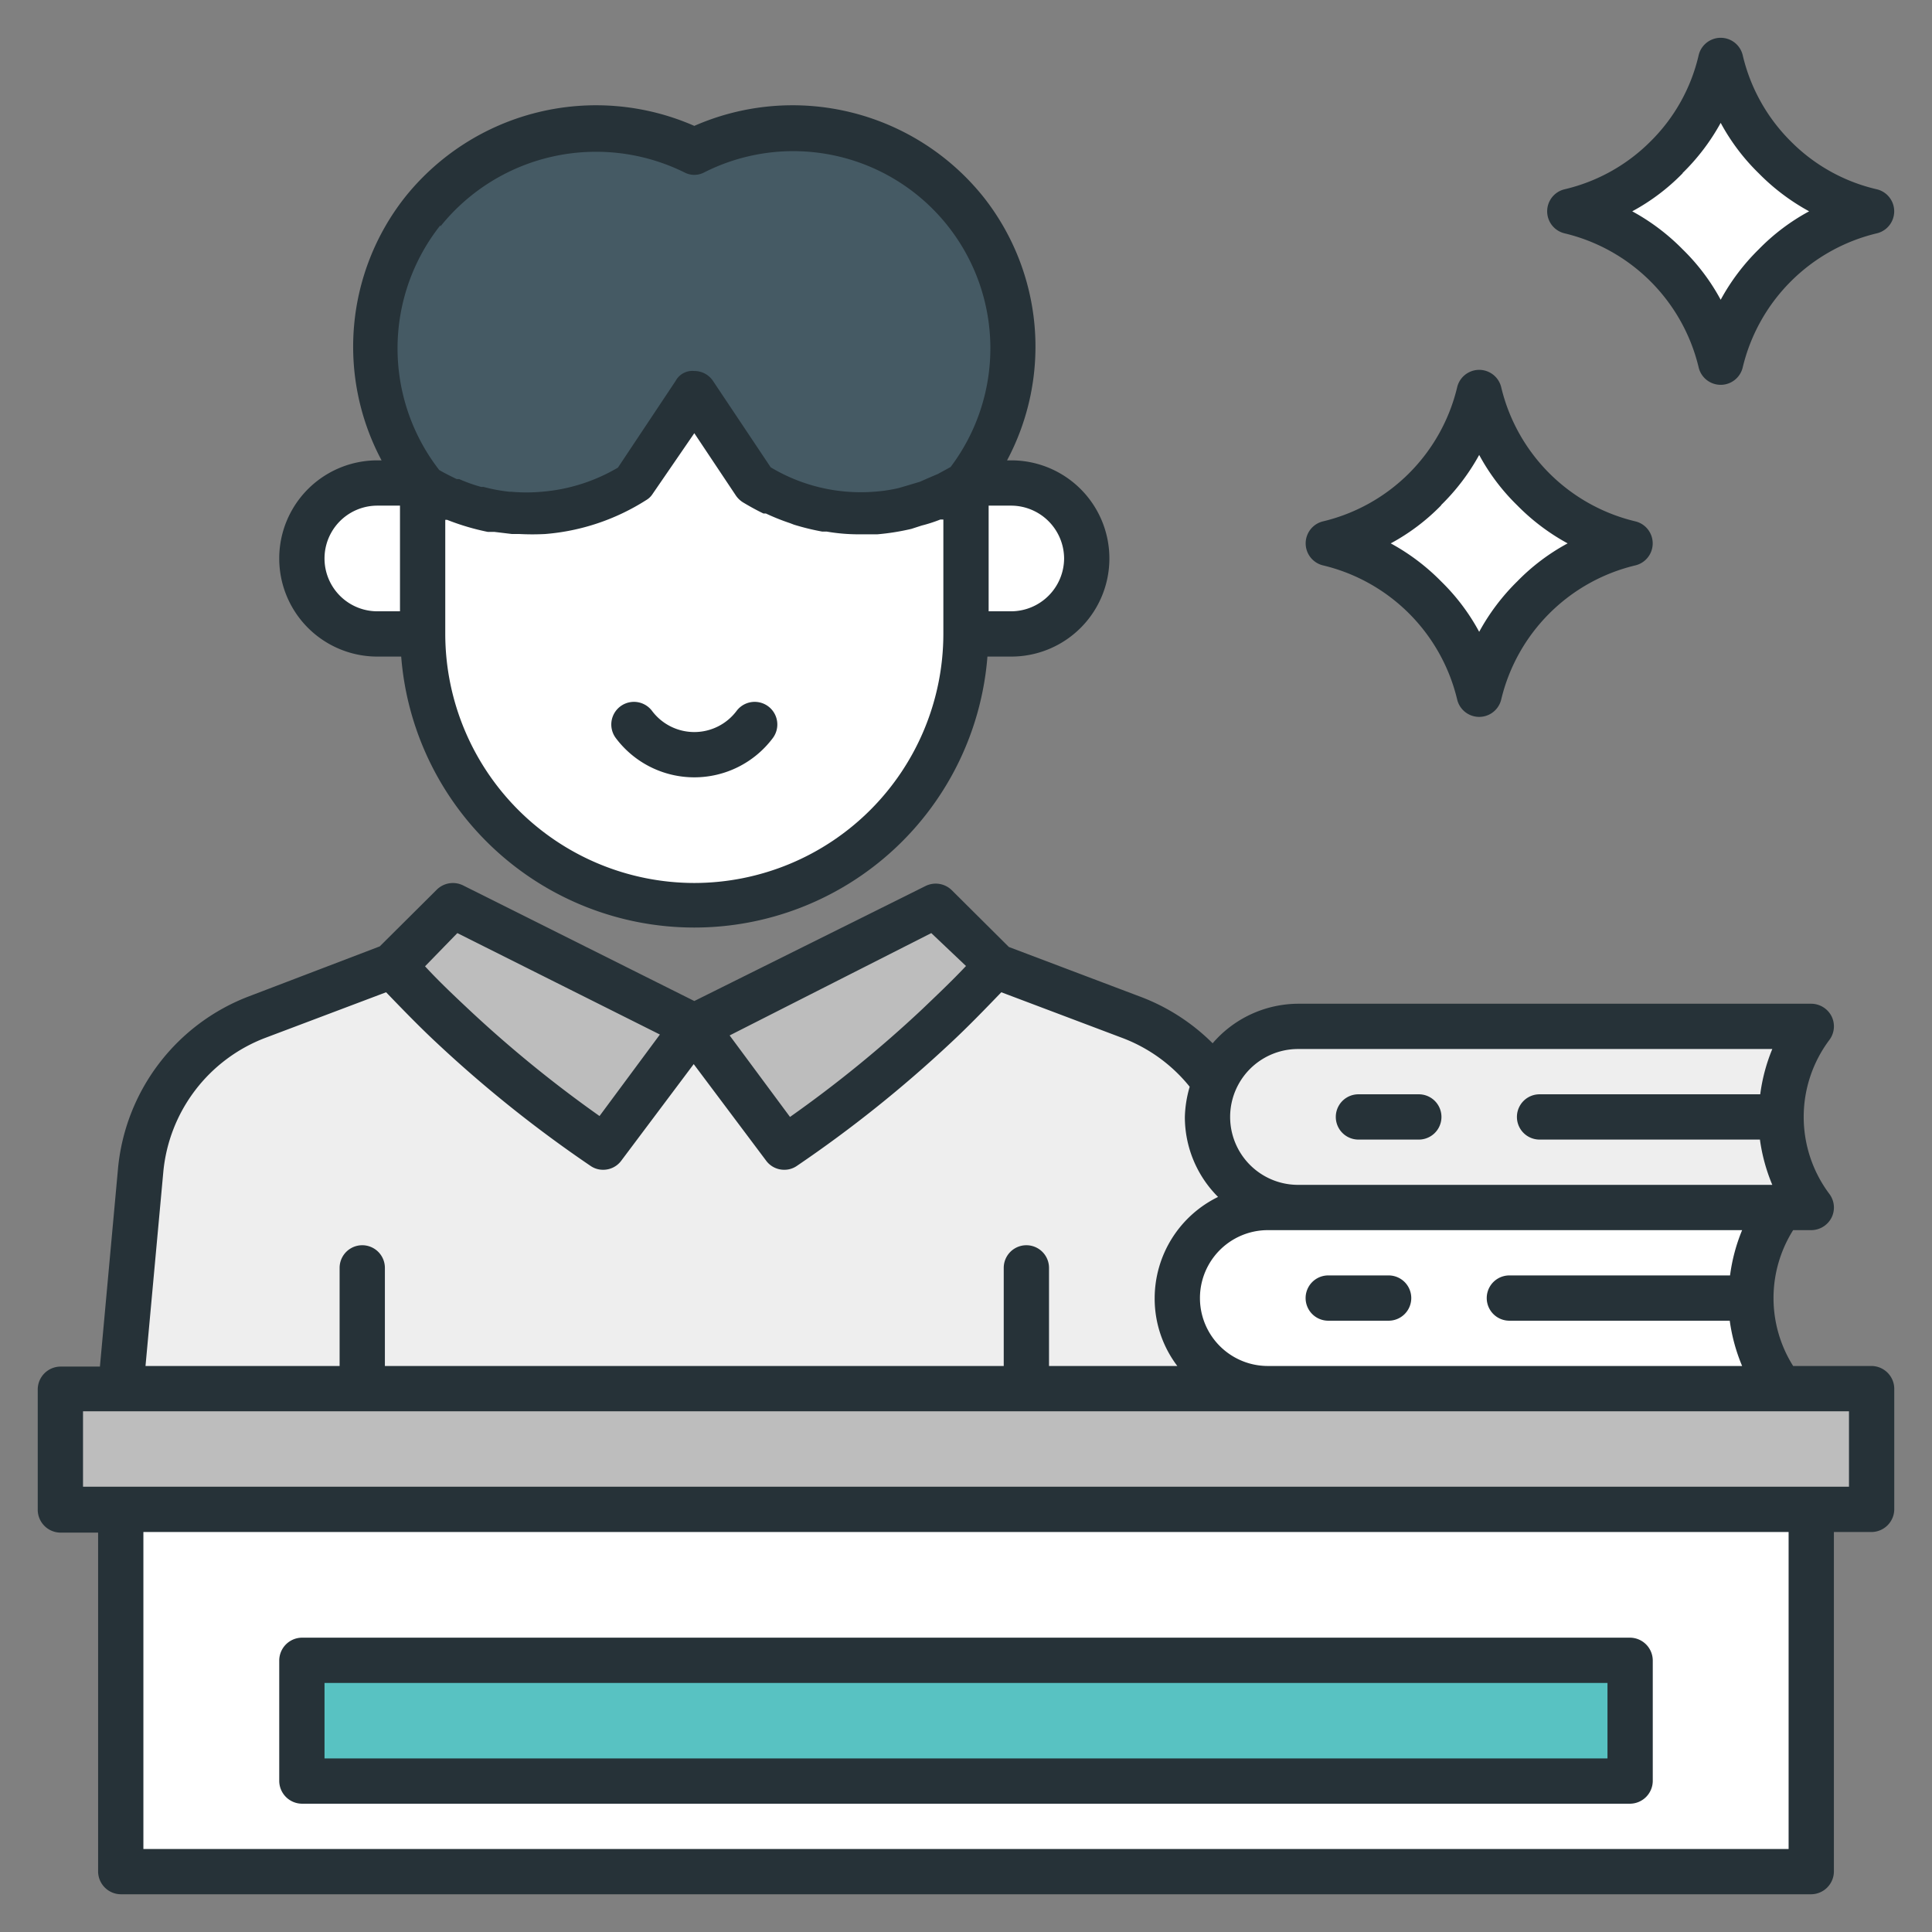 <svg id="Filled" xmlns="http://www.w3.org/2000/svg" viewBox="0 0 64 64"><rect x="0" y="0" width="64" height="64" fill="#808080" stroke="none"/><defs><style>.cls-1{fill:#eee;}.cls-2{fill:#bdbdbd;}.cls-3{fill:#fff;}.cls-4{fill:#455a64;}.cls-5{fill:#58c2c2;}.cls-6{fill:#263238;}</style></defs><path class="cls-1" d="M40.25,35.81a6,6,0,0,0-2.78-2.13L33,32,23,34,13,32,8.53,33.68a6,6,0,0,0-3.87,5.07L4,46H45Z"/><rect class="cls-2" x="2" y="46" width="60" height="4"/><rect class="cls-3" x="4" y="50" width="56" height="12"/><path class="cls-3" d="M32,16v5a9,9,0,0,1-18,0V16a6.72,6.72,0,0,0,4,1,6.58,6.58,0,0,0,3-1l2-3,2,3a6.72,6.72,0,0,0,4,1A6.58,6.58,0,0,0,32,16Z"/><path class="cls-4" d="M32,16a6.58,6.58,0,0,1-3,1,6.72,6.72,0,0,1-4-1l-2-3-2,3a6.58,6.58,0,0,1-3,1,6.72,6.72,0,0,1-4-1A7.28,7.28,0,0,1,23,5a7.28,7.28,0,0,1,9,11Z"/><path class="cls-3" d="M12.5,16H14a0,0,0,0,1,0,0v5a0,0,0,0,1,0,0H12.5A2.5,2.5,0,0,1,10,18.5v0A2.5,2.5,0,0,1,12.5,16Z"/><path class="cls-3" d="M34.5,16H36a0,0,0,0,1,0,0v5a0,0,0,0,1,0,0H34.5A2.5,2.5,0,0,1,32,18.5v0A2.5,2.5,0,0,1,34.5,16Z" transform="translate(68 37) rotate(-180)"/><path class="cls-2" d="M23,34l-4-2-4-2-2,2c.61.66,1.28,1.33,2,2a41.24,41.24,0,0,0,5,4Z"/><path class="cls-2" d="M23,34l4-2,4-2,2,2c-.61.66-1.28,1.33-2,2a41.24,41.24,0,0,1-5,4Z"/><path class="cls-3" d="M42,46H59a5,5,0,0,1,0-6H42a3,3,0,0,0,0,6Z"/><path class="cls-1" d="M43,40H60a5,5,0,0,1,0-6H43a3,3,0,0,0,0,6Z"/><path class="cls-3" d="M49,23a6.72,6.72,0,0,0-1.79-3.21A6.61,6.61,0,0,0,44,18a6.72,6.72,0,0,0,3.21-1.79A6.61,6.61,0,0,0,49,13a6.72,6.72,0,0,0,1.79,3.21A6.61,6.61,0,0,0,54,18a6.72,6.72,0,0,0-3.21,1.79A6.61,6.61,0,0,0,49,23Z"/><path class="cls-3" d="M57,12a6.72,6.72,0,0,0-1.79-3.21A6.61,6.61,0,0,0,52,7a6.72,6.72,0,0,0,3.21-1.79A6.61,6.61,0,0,0,57,2a6.72,6.72,0,0,0,1.79,3.21A6.61,6.61,0,0,0,62,7a6.72,6.72,0,0,0-3.21,1.79A6.61,6.61,0,0,0,57,12Z"/><rect class="cls-5" x="10" y="55" width="44" height="4"/><path class="cls-6" d="M62,45.25H59.4a4.22,4.22,0,0,1,0-4.5H60a.76.76,0,0,0,.67-.41.75.75,0,0,0-.07-.79,4.25,4.25,0,0,1,0-5.1.75.75,0,0,0,.07-.79.76.76,0,0,0-.67-.41H43a3.76,3.76,0,0,0-2.83,1.31A6.76,6.76,0,0,0,37.73,33l-4.31-1.63-1.89-1.88a.76.76,0,0,0-.87-.14L23,33.16l-7.66-3.83a.76.76,0,0,0-.87.14l-1.89,1.88L8.26,33a6.78,6.78,0,0,0-4.35,5.7l-.6,6.57H2a.76.76,0,0,0-.75.75v4a.76.76,0,0,0,.75.75H3.25V62a.76.76,0,0,0,.75.75H60a.76.76,0,0,0,.75-.75V50.75H62a.76.76,0,0,0,.75-.75V46A.76.76,0,0,0,62,45.25Zm-4.69-3H50a.75.75,0,0,0,0,1.5h7.3a5.93,5.93,0,0,0,.41,1.5H42a2.25,2.25,0,0,1,0-4.5H57.71A5.91,5.91,0,0,0,57.31,42.25ZM43,34.75H58.71a5.91,5.91,0,0,0-.4,1.5H51a.75.75,0,0,0,0,1.5h7.3a5.93,5.93,0,0,0,.41,1.5H43a2.25,2.25,0,0,1,0-4.5ZM30.85,30.91,32,32c-.47.5-1,1-1.46,1.44A40.46,40.46,0,0,1,26.17,37l-2-2.7Zm-15.7,0,6.71,3.36-2,2.7a40.46,40.46,0,0,1-4.32-3.52c-.49-.46-1-.94-1.46-1.44ZM5.41,38.82a5.28,5.28,0,0,1,3.38-4.44l4-1.51c.55.57,1.1,1.14,1.68,1.68a41.65,41.65,0,0,0,5.09,4.07.72.72,0,0,0,.42.13.74.74,0,0,0,.6-.3l2.4-3.2,2.4,3.2a.74.74,0,0,0,.6.3.72.72,0,0,0,.42-.13,41.65,41.65,0,0,0,5.09-4.07c.58-.54,1.13-1.11,1.68-1.68l4,1.51A5.23,5.23,0,0,1,39.41,36a3.89,3.89,0,0,0-.16,1,3.74,3.74,0,0,0,1.1,2.65A3.74,3.74,0,0,0,38.25,43,3.69,3.69,0,0,0,39,45.25H34.75V42a.75.75,0,0,0-1.5,0v3.25H12.75V42a.75.75,0,0,0-1.5,0v3.25H4.82ZM59.25,61.25H4.75V50.75h54.5Zm2-12H2.75v-2.5h58.5Z"/><path class="cls-6" d="M24.4,23.55a1.75,1.75,0,0,1-2.8,0,.75.75,0,0,0-1.2.9,3.25,3.25,0,0,0,5.2,0,.75.75,0,0,0-1.2-.9Z"/><path class="cls-6" d="M12.5,21.75h.79a9.74,9.74,0,0,0,19.42,0h.79a3.25,3.25,0,0,0,0-6.5h-.14a8,8,0,0,0-.77-8.71A8.1,8.1,0,0,0,23,4.17a8.1,8.1,0,0,0-9.59,2.37,8,8,0,0,0-.77,8.71H12.5a3.25,3.25,0,0,0,0,6.5ZM23,29.25A8.26,8.26,0,0,1,14.75,21V17.22l.06,0a8,8,0,0,0,1.35.4l.22,0,.58.07.25,0a8.12,8.12,0,0,0,.85,0,7.31,7.31,0,0,0,3.34-1.12.63.63,0,0,0,.22-.21L23,14.35l1.38,2.07a.8.8,0,0,0,.23.22c.2.12.43.25.68.37l.08,0a7.4,7.4,0,0,0,.8.32l.13.05a8.08,8.08,0,0,0,.94.23l.15,0a6.18,6.18,0,0,0,1.07.09h.05l.55,0a7.85,7.85,0,0,0,1.13-.18l.34-.11a5,5,0,0,0,.62-.2l.1,0V21A8.26,8.26,0,0,1,23,29.25ZM35.25,18.5a1.76,1.76,0,0,1-1.75,1.75h-.75v-3.5h.75A1.76,1.76,0,0,1,35.25,18.5Zm-20.66-11a6.61,6.61,0,0,1,8.08-1.79.7.7,0,0,0,.66,0,6.53,6.53,0,0,1,8.16,9.76l-.2.11-.22.12-.35.15-.25.11-.47.14-.24.07a5.22,5.22,0,0,1-.82.12,5.8,5.8,0,0,1-3.41-.81l-1.91-2.86a.74.74,0,0,0-.62-.33.63.63,0,0,0-.62.33l-1.91,2.87a5.88,5.88,0,0,1-2.53.8,5.54,5.54,0,0,1-1,0h-.06a5.47,5.47,0,0,1-.86-.16l-.08,0a5.23,5.23,0,0,1-.73-.26l-.08,0c-.21-.1-.41-.2-.58-.3l0,0A6.57,6.57,0,0,1,14.59,7.46ZM12.5,16.75h.75v3.5H12.5a1.75,1.75,0,0,1,0-3.5Z"/><path class="cls-6" d="M44,43.75h2a.75.75,0,0,0,0-1.5H44a.75.75,0,0,0,0,1.5Z"/><path class="cls-6" d="M45,37.75h2a.75.75,0,0,0,0-1.5H45a.75.75,0,0,0,0,1.5Z"/><path class="cls-6" d="M43.83,18.73a6,6,0,0,1,4.44,4.44.75.75,0,0,0,1.46,0,6,6,0,0,1,4.44-4.44.75.75,0,0,0,0-1.46,6,6,0,0,1-4.44-4.44.75.75,0,0,0-1.46,0,6,6,0,0,1-4.44,4.44.75.75,0,0,0,0,1.46Zm3.91-2A7.1,7.1,0,0,0,49,15.07a6.92,6.92,0,0,0,1.26,1.67A7.1,7.1,0,0,0,51.93,18a6.92,6.92,0,0,0-1.67,1.26A7.1,7.1,0,0,0,49,20.93a6.92,6.92,0,0,0-1.26-1.67A7.1,7.1,0,0,0,46.07,18,6.92,6.92,0,0,0,47.74,16.74Z"/><path class="cls-6" d="M51.83,7.73a6,6,0,0,1,4.44,4.44.75.75,0,0,0,1.46,0,6,6,0,0,1,4.44-4.44.75.75,0,0,0,0-1.46,5.87,5.87,0,0,1-2.85-1.59,5.93,5.93,0,0,1-1.59-2.85.75.75,0,0,0-1.46,0,5.87,5.87,0,0,1-1.59,2.85,5.93,5.93,0,0,1-2.85,1.59.75.75,0,0,0,0,1.46Zm3.91-2A7.1,7.1,0,0,0,57,4.07a6.92,6.92,0,0,0,1.26,1.67A7.1,7.1,0,0,0,59.93,7a6.92,6.92,0,0,0-1.67,1.26A7.1,7.1,0,0,0,57,9.93a6.92,6.92,0,0,0-1.26-1.67A7.1,7.1,0,0,0,54.07,7,6.92,6.92,0,0,0,55.74,5.74Z"/><path class="cls-6" d="M10,59.75H54a.76.76,0,0,0,.75-.75V55a.76.76,0,0,0-.75-.75H10a.76.76,0,0,0-.75.75v4A.76.76,0,0,0,10,59.75Zm.75-4h42.5v2.5H10.75Z"/></svg>